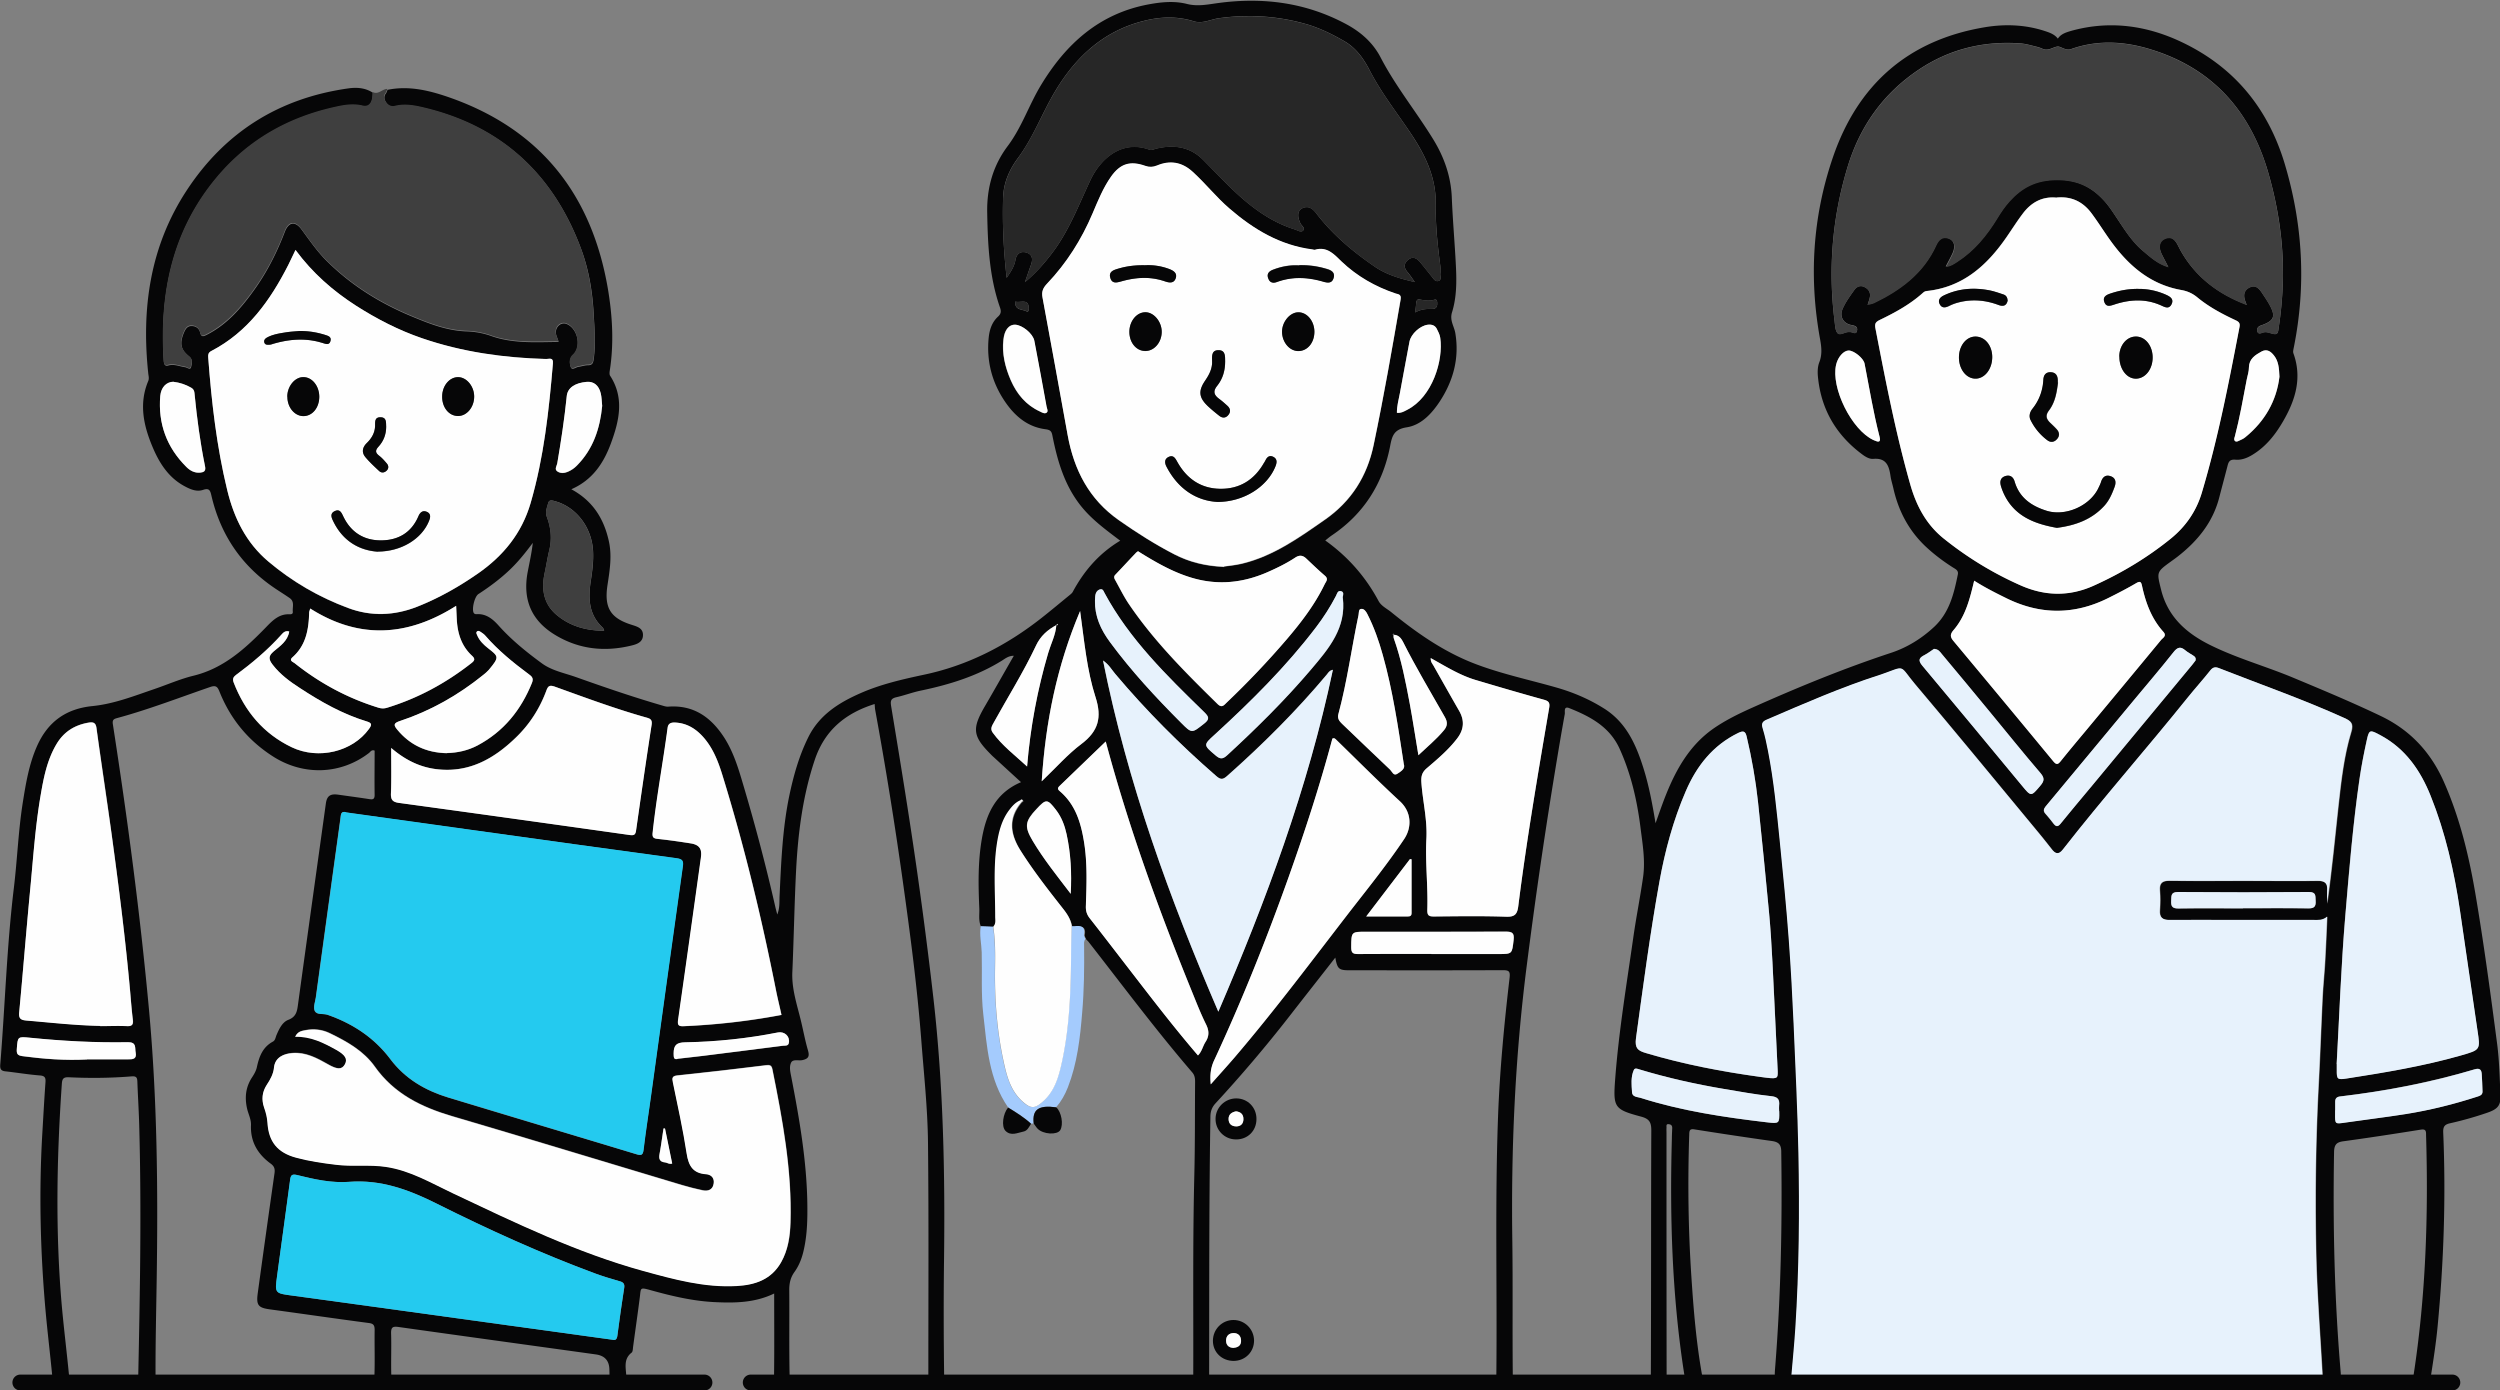 <svg xmlns="http://www.w3.org/2000/svg" width="218.75" height="121.66"><rect width="100%" height="100%" fill="#808080" stroke="none"/><path d="M85.82 81.04c-.21-.5-.11-1.03-.13-1.54-.09-2.05-.13-4.11.23-6.15.38-2.14 1.2-3.97 3.42-4.91-.79-.72-1.53-1.4-2.27-2.08-.12-.11-.25-.22-.36-.34-1.6-1.6-1.68-2.25-.54-4.21.84-1.44 1.66-2.9 2.54-4.43-.48 0-.77.26-1.05.43-2.19 1.36-4.61 2.1-7.1 2.62-.72.15-1.4.41-2.1.57-.5.11-.56.31-.49.76.56 3.4 1.12 6.79 1.64 10.2.79 5.13 1.48 10.28 2.07 15.44.87 7.67 1.02 15.36.92 23.06-.04 3.26-.03 6.52.01 9.78 0 .65-.28.62-.74.65-.56.05-.64-.17-.64-.67 0-6.73.04-13.47-.03-20.2-.03-3.06-.37-6.12-.6-9.17-.36-4.62-.97-9.2-1.61-13.78-.7-5-1.5-9.98-2.41-14.95-.03-.16-.03-.32-.05-.52-2.57.81-4.38 2.3-5.25 4.92-1.04 3.13-1.45 6.34-1.62 9.6-.15 2.97-.2 5.95-.33 8.92-.07 1.52.43 2.92.77 4.36.2.83.35 1.66.59 2.48.15.51.09.76-.49.88-.33.07-.82-.11-.98.22-.19.4-.05.88.03 1.32.7 3.62 1.33 7.25 1.39 10.95.02 1.35 0 2.69-.29 4.02-.15.73-.4 1.42-.83 2.02-.37.51-.47 1.04-.46 1.65.02 2.46-.02 4.91.03 7.37.01.65-.32.55-.73.58-.48.04-.64-.08-.63-.6.03-2.34.01-4.68.01-7.11-1.71.83-3.5.84-5.29.75-1.87-.1-3.68-.53-5.48-1.03-1.01-.28-.88-.23-.99.63-.18 1.43-.39 2.85-.58 4.28-.03.19-.02.45-.13.54-.74.57-.5 1.35-.47 2.07.02.45-.19.56-.53.46-.32-.09-.93.38-.94-.41 0-.21 0-.43-.01-.64q-.02-1.16-1.19-1.32c-5.75-.8-11.51-1.59-17.26-2.4-.5-.07-.66.02-.65.55.04 1.25-.02 2.5.02 3.76.02.67-.42.48-.74.48-.34 0-.76.18-.74-.49.05-1.34 0-2.69.02-4.04 0-.41-.1-.56-.53-.61-2.88-.38-5.75-.8-8.63-1.19-1.02-.14-1.21-.36-1.07-1.4.48-3.51.97-7.01 1.47-10.52.05-.38-.02-.6-.33-.83-1.14-.83-1.79-1.92-1.73-3.37.02-.51-.23-.96-.34-1.44-.22-.97-.13-1.87.42-2.72.18-.27.36-.58.43-.89.2-.93.5-1.77 1.41-2.26.22-.12.23-.4.33-.61.23-.53.5-1.1 1.03-1.3.7-.27.76-.78.84-1.38.8-5.85 1.62-11.69 2.43-17.53.09-.67.38-.88 1.06-.79.91.13 1.82.25 2.73.39.31.05.48.03.48-.36-.02-1.3 0-2.59 0-3.88-.27-.11-.37.11-.5.21-2.47 1.89-5.71 2-8.36.32-2.19-1.39-3.75-3.29-4.71-5.68-.18-.46-.33-.59-.84-.41-2.7.93-5.36 1.96-8.12 2.71-.31.08-.44.17-.37.57 1.28 8.26 2.38 16.54 3.15 24.87.73 7.89.8 15.8.68 23.72-.04 2.76-.11 5.53-.1 8.29 0 .88-.54.58-.97.64-.6.09-.55-.28-.54-.68.15-7.16.28-14.31.09-21.47-.03-1.37-.12-2.74-.17-4.11-.01-.33-.06-.51-.48-.48-1.84.15-3.68.17-5.52.08-.49-.02-.58.15-.61.59-.45 6.51-.57 13.03.01 19.54.18 1.95.42 3.9.61 5.85.02.22.37.7-.23.66-.44-.03-1.14.41-1.23-.53-.18-1.88-.41-3.76-.58-5.64-.46-5.16-.59-10.33-.29-15.5.09-1.51.17-3.02.28-4.53.03-.41-.06-.57-.51-.6-1.01-.08-2.01-.25-3.01-.36-.37-.04-.46-.21-.44-.56.42-5.15.57-10.33 1.19-15.46.3-2.48.39-4.99.78-7.47.27-1.7.55-3.4 1.26-4.99.94-2.1 2.52-3.25 4.85-3.48 1.88-.19 3.65-.89 5.44-1.5 1.14-.39 2.25-.88 3.41-1.16 2.63-.65 4.51-2.37 6.31-4.22.58-.6 1.16-1.2 2.09-1.15.16 0 .29-.03.27-.23-.04-.4.17-.87-.26-1.18-.43-.3-.87-.57-1.3-.86-2.94-1.98-4.78-4.71-5.57-8.15-.1-.43-.2-.64-.71-.47-.54.19-1.07-.02-1.56-.28-1.47-.76-2.29-2.07-2.9-3.54-.77-1.85-1.17-3.74-.35-5.7.1-.24.02-.46 0-.69-.6-5.68.16-11.08 3.34-15.95 3.36-5.14 8.11-8.12 14.2-8.97.74-.1 1.46-.04 2.11.38.02.88-.28 1.33-.88 1.18-.82-.2-1.62-.06-2.38.11-4.11.9-7.61 2.88-10.34 6.11-3.92 4.66-5.06 10.13-4.69 16.05.02.25.05.52.4.42.51-.14.97.08 1.46.15.18.02.46.28.53 0s.17-.65-.15-.91c-.74-.59-.87-1.14-.49-2.07.13-.31.29-.63.69-.62.36 0 .65.2.74.56.1.4.24.38.58.21 1.85-.94 3.13-2.47 4.29-4.12 1.06-1.51 1.88-3.16 2.54-4.88.34-.89.91-.97 1.47-.21.7.95 1.37 1.93 2.21 2.76 2.1 2.09 4.58 3.64 7.29 4.78 1.58.66 3.17 1.31 4.94 1.37.72.02 1.45.15 2.15.4 1.91.68 3.88.54 5.9.52-.09-.35-.26-.59-.24-.89.04-.53.53-.87.98-.66.96.43 1.27 2.01.51 2.72-.34.32-.29.74-.18 1.05.11.29.44-.01.67-.04.28-.04.56-.14.83-.14.38 0 .45-.19.5-.52.19-1.34.07-2.67 0-4.02-.11-1.94-.43-3.86-1.11-5.66C48.45 15.35 44 11.15 37.28 9.5c-.89-.22-1.79-.41-2.72-.18-.31.08-.56-.05-.74-.3-.19-.26-.27-.55-.05-.85.07-.09.1-.21.14-.31 1.96-.4 3.82.1 5.62.74 7.87 2.83 12.27 8.53 13.66 16.67.4 2.38.54 4.78.16 7.19-.02.13-.03.31.03.41 1.27 1.95.8 3.95.08 5.91-.63 1.71-1.59 3.21-3.47 4.03 1.87 1.01 2.83 2.55 3.27 4.48.31 1.33.09 2.63-.11 3.94-.29 1.96.27 2.87 2.15 3.45.47.15.96.29.96.88 0 .61-.49.8-.99.92-2.35.58-4.61.34-6.69-.92-2.09-1.26-2.86-3.1-2.41-5.5.16-.84.35-1.68.45-2.56-.63.84-1.27 1.65-2.02 2.36-.84.8-1.77 1.49-2.74 2.12-.34.22-.6 1.33-.41 1.65.06.09.14.11.24.11.85-.06 1.44.44 1.94 1 1.13 1.26 2.43 2.31 3.78 3.3.89.65 1.99.85 3 1.21 2.53.9 5.07 1.77 7.66 2.52.13.04.28.07.41.06 2.21-.16 3.72.92 4.87 2.68.86 1.33 1.29 2.83 1.73 4.32 1.04 3.51 1.97 7.04 2.78 10.61.04.16.08.31.15.58.23-.58.18-1.09.2-1.58.14-2.95.25-5.9.85-8.8.37-1.76.85-3.48 1.65-5.1.96-1.97 2.67-3.05 4.59-3.89 1.77-.78 3.66-1.21 5.53-1.61 3.85-.81 7.22-2.55 10.28-4.95.84-.66 1.65-1.34 2.47-2.01.11-.09.23-.18.29-.3.99-1.84 2.31-3.37 4.15-4.47-1.28-.97-2.54-1.88-3.51-3.13-1.39-1.79-1.99-3.88-2.42-6.04-.07-.38-.16-.52-.59-.58-1.62-.2-2.75-1.2-3.61-2.49-1.11-1.66-1.58-3.51-1.38-5.52.07-.71.29-1.36.81-1.84.3-.27.28-.51.18-.8-.94-2.69-1.07-5.49-1.12-8.31-.04-2.15.5-4.1 1.8-5.83 1.23-1.64 1.86-3.6 2.91-5.33 2.18-3.6 5.09-6.24 9.37-7.05 1.12-.21 2.27-.33 3.38-.05.97.25 1.87.04 2.79-.08 3.89-.52 7.62-.04 11.12 1.83 1.3.69 2.38 1.63 3.06 2.95 1.31 2.52 3.11 4.73 4.59 7.14.96 1.56 1.55 3.24 1.63 5.06.08 2.01.26 4.01.36 6.01.07 1.37.07 2.76-.34 4.08-.22.71.19 1.22.29 1.82.37 2.21-.19 4.22-1.41 6.05-.7 1.04-1.61 2-2.85 2.19-1.13.18-1.28.77-1.45 1.67-.64 3.27-2.3 5.9-5.09 7.78-.19.13-.37.28-.58.45 1.99 1.42 3.53 3.18 4.66 5.29.24.45.73.67 1.11.98 2.26 1.84 4.64 3.5 7.38 4.54 2.29.87 4.7 1.38 7.05 2.05 1.48.42 2.89 1.02 4.19 1.84 1.93 1.21 2.79 3.13 3.44 5.19.48 1.52.78 3.09 1.07 4.85.34-.95.61-1.74.92-2.51.9-2.24 2.07-4.3 4.1-5.74 1.07-.75 2.24-1.32 3.42-1.85 3.98-1.78 8.02-3.44 12.17-4.81 1.42-.47 2.69-1.26 3.79-2.29 1.32-1.25 1.71-2.89 2.05-4.57.07-.34-.19-.46-.4-.59-.9-.57-1.75-1.21-2.52-1.95-1.43-1.39-2.3-3.09-2.73-5.03-.08-.35-.19-.68-.24-1.03-.13-.89-.36-1.61-1.51-1.51-.36.03-.73-.21-1.03-.44-2.18-1.64-3.48-3.81-3.79-6.54-.06-.49-.08-1.02.1-1.48.26-.67.19-1.31.07-1.99-.99-5.41-.66-10.74 1.12-15.94 2.18-6.37 6.59-10.26 13.3-11.38 1.75-.29 3.53-.23 5.26.34.43.14.84.29 1.12.66.27-.41.7-.54 1.13-.67 3.45-.97 6.77-.47 9.91 1.07 4.48 2.19 7.37 5.76 8.81 10.55 1.59 5.31 1.89 10.67.79 16.1-.03.16-.08.34-.03.48.78 2.15.18 4.09-.9 5.95-.62 1.07-1.36 2.04-2.4 2.75-.54.37-1.12.67-1.78.61-.5-.04-.6.2-.69.57-.23.89-.47 1.78-.7 2.67-.55 2.21-1.9 3.87-3.66 5.24-.19.15-.38.28-.57.42-1.3.94-1.26.93-.87 2.5.6 2.39 2.24 3.81 4.33 4.84 2.31 1.14 4.8 1.83 7.18 2.82 2.59 1.08 5.18 2.16 7.71 3.37 2.61 1.25 4.4 3.21 5.54 5.81 1.36 3.09 2.15 6.33 2.72 9.65.75 4.4 1.34 8.82 1.92 13.24.19 1.47.22 2.97.29 4.45.04.91-.23 1.24-1.12 1.55-1.07.37-2.16.68-3.27.93-.46.1-.64.26-.62.79.24 5.67.05 11.34-.49 16.99-.14 1.48-.37 2.95-.6 4.42-.14.92-.87.37-1.31.42-.53.06-.22-.41-.19-.6 1.07-6.96 1.3-13.96 1.09-20.99 0-.31 0-.54-.45-.47-2.26.36-4.52.71-6.79 1.02-.61.08-.8.32-.81.95-.11 6.43.03 12.85.58 19.26.06.75-.12.97-.82.86-.21-.03-.42-.02-.64-.03-.03-.19-.09-.37-.1-.56-.19-3.48-.47-6.96-.55-10.45-.11-5.05-.05-10.1.22-15.15.13-2.45.21-4.9.33-7.35.05-1.11.17-2.21.23-3.31.07-1.24.12-2.49.18-3.86-.4.35-.78.29-1.16.29h-7.09c-1.84 0-3.69-.01-5.53 0-.64 0-.91-.22-.86-.87.04-.56.04-1.14 0-1.7-.05-.65.19-.87.85-.86 2.24.03 4.49.01 6.73.01 2.08 0 4.16.02 6.24 0 .62 0 .87.21.82.83-.03.39 0 .78 0 1.16.4-2.87.68-5.75.99-8.62.24-2.15.48-4.32 1.11-6.39.23-.76-.02-.97-.62-1.24-3.57-1.61-7.26-2.91-10.91-4.34-.33-.13-.55-.12-.79.18-.65.81-1.34 1.58-1.99 2.39-3.59 4.46-7.39 8.76-10.91 13.28-.38.48-.66.41-.99-.03a60.17 60.17 0 0 0-1.6-1.98c-3.43-4.14-6.84-8.3-10.31-12.4-1.51-1.78-.78-1.66-3.03-.89-.04.02-.09.03-.13.04-3.38 1.08-6.61 2.51-9.87 3.91-.38.16-.47.35-.34.76.21.65.34 1.32.47 1.99.51 2.62.77 5.26 1.03 7.91.29 2.88.58 5.76.79 8.65.18 2.44.31 4.89.42 7.34.17 3.75.35 7.49.42 11.24.1 5.12.06 10.24-.27 15.36-.1 1.55-.26 3.1-.39 4.64-1.51.07-1.52.07-1.4-1.4.49-6.22.61-12.45.52-18.69 0-.63-.21-.86-.81-.95-2.27-.32-4.53-.66-6.79-1.02-.37-.06-.44.07-.45.4-.14 4.18-.09 8.36.19 12.54.19 2.9.43 5.79.95 8.66.08.43-.05.5-.45.5-1.01 0-1.02.02-1.17-.95-1.03-6.75-1.23-13.54-1.04-20.35 0-.31.02-.61.03-.92 0-.2-.08-.3-.28-.33-.29-.05-.21.17-.22.32-.01.16 0 .33 0 .5 0 7.02 0 14.03.01 21.05 0 .52-.09.73-.67.71-.53-.02-.71-.12-.71-.69.03-7.11.01-14.22.04-21.33 0-.69-.14-1.02-.87-1.22-2.43-.65-2.48-.8-2.28-3.44.32-4.12 1-8.2 1.58-12.28.25-1.75.6-3.49.85-5.24.21-1.47-.05-2.92-.23-4.37-.3-2.37-.83-4.68-1.83-6.88-.88-1.92-2.57-2.81-4.4-3.54-.51-.2-.36.33-.39.51-.34 1.88-.65 3.76-.96 5.65-.89 5.47-1.68 10.96-2.38 16.46-1.02 8.01-1.37 16.04-1.25 24.11.05 3.9 0 7.8.04 11.69 0 .59-.27.57-.68.55-.38-.02-.76.13-.76-.56.08-7.56-.13-15.12.15-22.68.15-4.06.54-8.11 1.01-12.14.06-.55-.05-.66-.59-.66-4.47.02-8.93.01-13.4.01-.95 0-1.08-.11-1.26-1.11-1.36 1.74-2.7 3.44-4.03 5.15a120.14 120.14 0 0 1-6.46 7.61c-.33.36-.44.73-.44 1.2-.12 7.49-.1 14.98-.11 22.47 0 .23.17.59-.17.67-.36.08-.76.07-1.12 0-.19-.04-.1-.33-.1-.51.02-5.81-.05-11.62.09-17.43.07-2.76.05-5.53.07-8.29 0-.31-.03-.58-.26-.84-3.17-3.69-6.08-7.59-9.07-11.42-.06-.07-.13-.13-.19-.2-.05-.13-.15-.27-.13-.38.13-.71-.26-.81-.82-.74-.09.01-.18 0-.28 0-.1-.6-.41-1.07-.78-1.54-1.29-1.64-2.58-3.29-3.7-5.06-.92-1.46-1.12-2.86.08-4.26.06-.05.18-.07.1-.18-.07-.1-.14 0-.21.04-.43.18-.72.52-.99.88-.66.9-.91 1.95-1.07 3.02-.31 2.08-.13 4.18-.13 6.27 0 .3.07.62-.17.87-.36-.01-.71-.03-1.07-.04Zm36.11-25.5v-.09a.3.3 0 0 0-.08.04c.03.01.06.03.09.04 0 .11-.01.24.02.34.66 1.85 1.02 3.77 1.39 5.69.28 1.47.5 2.94.76 4.53.8-.76 1.58-1.4 2.23-2.18.32-.38.33-.71.09-1.15-1.24-2.19-2.54-4.35-3.67-6.6-.16-.32-.41-.61-.83-.61Zm-29.49-.85c-.78.42-1.4.97-1.79 1.8-1.1 2.33-2.47 4.51-3.71 6.76-.15.27-.31.53-.08.85.82 1.14 1.92 1.96 3.01 2.97.29-3.47.91-6.74 1.85-9.94.24-.82.66-1.58.71-2.46.05.05.1.04.12-.03 0-.01-.01-.04-.02-.06-.03.03-.06.07-.09.1ZM196.5 26.64s.07.03.1.04c-.02-.03-.03-.07-.05-.1l-.12-.33c-.16-.5-.03-.91.45-1.12.46-.21.76.08 1 .43.22.33.45.66.65 1.01.63 1.11.49 1.49-.71 1.91-.25.09-.35.24-.31.48.05.29.27.21.45.15.32-.13.61.02.9.09.35.09.45 0 .5-.35.24-1.54.38-3.09.4-4.64.04-3.07-.42-6.09-1.27-9.05-1.55-5.39-4.83-9.15-10.26-10.83-2.31-.72-4.67-.87-7.01-.04-.49.18-.91-.27-1.21-.22-.42.07-.8.42-1.3.19-.19-.09-.4-.15-.61-.2-.41-.1-.82-.22-1.24-.26-3.26-.25-6.28.48-9 2.31-3.09 2.08-5.12 4.93-6.2 8.5-1.34 4.41-1.71 8.9-1.14 13.46.05.37.05.82.26 1.07.2.24.6-.07.92-.09h.21c.21.01.5.27.58-.12.08-.38-.2-.44-.52-.5-.72-.15-1.03-.78-.73-1.44.26-.58.64-1.1 1.01-1.62.21-.3.52-.43.87-.27.34.16.56.44.5.85-.03.21-.11.41-.17.61-.02.03-.03.07-.05.1.03-.01.07-.03.1-.04.16-.05.33-.07.47-.14 2.32-1.12 4.32-2.59 5.43-5.03.21-.46.53-.82 1.1-.6.5.19.62.7.33 1.33-.16.35-.36.7-.58 1.13.43-.04.69-.24.96-.41 1.52-.98 2.63-2.34 3.56-3.86.31-.5.64-.99 1.03-1.43 1.11-1.24 2.35-1.89 4.17-1.89 1.82 0 3.07.64 4.18 1.88.37.42.69.9 1 1.37.71 1.06 1.37 2.15 2.36 2.98.64.53 1.25 1.11 2.21 1.4-.23-.46-.42-.8-.59-1.15-.29-.63-.18-1.13.31-1.34.57-.23.88.13 1.11.58.09.17.17.34.26.5 1.29 2.28 3.24 3.75 5.65 4.67Zm-89.39 22.95c.36-.06.98-.11 1.57-.25 2.75-.66 5-2.27 7.26-3.85 2.31-1.61 3.69-3.81 4.26-6.53.88-4.23 1.62-8.48 2.36-12.73.08-.48-.22-.45-.45-.53-1.77-.59-3.35-1.5-4.71-2.79-.65-.62-1.27-1.35-2.34-1.03-.06.02-.14-.02-.21-.03-2.83-.37-5.14-1.75-7.25-3.57-1.17-1.01-2.11-2.22-3.26-3.25-.92-.83-1.96-.99-3.08-.53-.36.15-.68.16-1.03.04-1.31-.47-2.19-.21-3 .93-.7.99-1.15 2.11-1.62 3.22-.97 2.28-2.27 4.35-3.98 6.15-.37.39-.5.7-.4 1.23.75 4.01 1.47 8.03 2.2 12.04.55 3.04 1.87 5.6 4.48 7.43 1.57 1.1 3.18 2.12 4.88 3 1.27.65 2.64 1.01 4.33 1.08ZM30.28 71.08c-.48-.14-.46.25-.5.53-.72 5.21-1.44 10.42-2.15 15.64-.05.4-.24.85-.11 1.18.17.41.74.23 1.13.37 2.2.76 4.08 2 5.48 3.86 1.32 1.75 3.07 2.76 5.09 3.38 5.48 1.67 10.98 3.3 16.46 4.96.42.13.57.08.62-.39.19-1.59.45-3.18.66-4.77.92-6.66 1.83-13.32 2.77-19.98.07-.52-.02-.69-.55-.76-6.01-.82-12.02-1.66-18.03-2.49-3.62-.5-7.25-1.01-10.89-1.52Zm149.67-53.79c-1.23-.13-2.22.4-2.96 1.39-.5.66-.94 1.36-1.41 2.04-1.72 2.5-3.84 4.41-7.02 4.74-.16.02-.26.11-.36.2-1.1.99-2.39 1.69-3.71 2.32-.35.17-.48.31-.4.73.89 4.58 1.78 9.17 3.05 13.67.54 1.91 1.42 3.54 2.97 4.77 2.06 1.64 4.29 3.01 6.7 4.07 2.12.93 4.24.98 6.38.02 2.42-1.09 4.69-2.45 6.75-4.12 1.31-1.06 2.23-2.39 2.72-4.04 1.41-4.76 2.35-9.62 3.29-14.48.06-.33-.06-.45-.33-.58-1.18-.55-2.33-1.16-3.34-1.99a3 3 0 0 0-1.42-.66c-2.65-.47-4.55-2.08-6.09-4.17-.61-.84-1.16-1.73-1.78-2.56-.74-.99-1.75-1.49-3.05-1.36ZM25.86 21.87c-.25.53-.44.93-.64 1.33-1.58 3.1-3.54 5.86-6.73 7.52-.27.14-.29.33-.27.58.3 3.91.74 7.8 1.67 11.62.59 2.42 1.64 4.57 3.58 6.21 2.09 1.77 4.43 3.13 7 4.08 2.01.75 4.03.67 6.02-.11 1.9-.75 3.66-1.75 5.33-2.91 2.23-1.55 3.84-3.53 4.61-6.17 1.16-3.99 1.6-8.09 1.95-12.21.05-.56-.32-.39-.59-.39-3.71-.1-7.34-.61-10.87-1.82-2.04-.7-3.95-1.68-5.76-2.84-2.03-1.3-3.81-2.86-5.3-4.88Zm62.22 2.44c.38-.55.67-1 .77-1.56.09-.54.45-.81.97-.65.55.17.56.62.38 1.1-.16.43-.3.87-.52 1.49 1.01-.85 1.72-1.68 2.39-2.56 1.47-1.94 2.32-4.2 3.34-6.37.89-1.9 2.76-3.54 5.15-2.67.23.08.41-.04.61-.09 1.54-.36 2.95-.18 4.12 1 1.01 1.02 2 2.08 3.06 3.05 1.46 1.32 3.06 2.44 4.97 3.03.23.07.53.3.72.07.17-.21-.15-.4-.25-.6-.33-.68-.25-1.2.28-1.38.52-.18.87.18 1.13.53 1.42 1.85 3.18 3.32 5.09 4.63 1.01.69 2.17 1.04 3.51 1.35-.28-.39-.44-.64-.64-.87-.32-.37-.35-.72.02-1.05.39-.35.74-.21 1.04.13.35.41.68.84 1.02 1.26.16.19.31.5.59.44.36-.08.16-.43.2-.67.03-.21.02-.43 0-.64-.23-1.77-.43-3.55-.4-5.34.05-2.3-.85-4.25-2.08-6.11-1.25-1.88-2.66-3.65-3.7-5.67-.53-1.03-1.19-1.97-2.24-2.57-1.11-.64-2.24-1.19-3.48-1.53-2.46-.68-4.94-.82-7.47-.47-.73.1-1.44.51-2.2.27-1.36-.43-2.75-.41-4.11-.1-3.66.83-6.19 3.13-8.06 6.28-1.13 1.9-1.89 4.01-3.23 5.8-.75 1.01-1.26 2.17-1.29 3.46-.07 2.31.04 4.61.31 7ZM25.84 90.69c1.39-.04 2.5.53 3.6 1.15.79.44 1.01.8.75 1.27s-.66.47-1.47 0c-.97-.55-1.96-1.08-3.12-.99-.73.06-1.52.36-1.61 1.27-.05.54-.32 1.04-.62 1.49-.42.64-.49 1.31-.24 2.02.15.42.26.86.29 1.31.1 1.66.87 2.62 2.5 3.06 1.14.31 2.31.48 3.48.62 1.46.18 2.93-.03 4.39.19 2.14.32 3.98 1.43 5.9 2.33 5.41 2.55 10.8 5.17 16.6 6.77 2.69.74 5.37 1.48 8.2 1.32 1.62-.09 3.02-.57 3.87-2.07.61-1.08.79-2.27.82-3.48.14-4.54-.69-8.97-1.58-13.4-.07-.37-.23-.4-.58-.36-2.58.32-5.16.62-7.74.89-.45.05-.47.22-.39.59.42 2.08.89 4.16 1.21 6.25.16 1.09.55 1.73 1.7 1.8.48.03.73.35.66.83-.09.53-.49.68-.96.58-.62-.13-1.24-.29-1.85-.47-6.69-2-13.36-4.04-20.06-6.01-2.69-.79-5.08-1.95-6.77-4.33-.98-1.37-2.44-2.2-3.94-2.93-.67-.33-1.41-.41-2.14-.27-.31.06-.65.1-.88.54Zm178.62 2.41v.5c0 .84.04.89.88.76 3.35-.52 6.7-1.08 9.97-2.01 1.73-.49 1.72-.48 1.46-2.21-.52-3.49-1.02-6.99-1.53-10.48-.51-3.44-1.27-6.81-2.57-10.04-.89-2.22-2.21-4.12-4.38-5.29-.95-.51-1-.51-1.22.5-.23 1.08-.45 2.17-.61 3.26-.58 3.99-.91 8-1.25 12.01-.36 4.32-.51 8.66-.76 12.99Zm-48.91.64c-.17-3.6-.3-6.57-.46-9.53-.08-1.46-.16-2.92-.3-4.37-.3-3.21-.62-6.42-.96-9.63-.21-1.94-.55-3.87-1-5.77-.11-.46-.29-.52-.73-.31-2.22 1.08-3.64 2.89-4.59 5.09-1.1 2.54-1.82 5.21-2.31 7.93-.82 4.54-1.42 9.12-2.05 13.69-.12.86.14 1.09.86 1.3 3.28.98 6.63 1.63 10.02 2.09 1.52.21 1.53.18 1.52-.49ZM53.61 117.23c.24.07.38-.04.42-.39.18-1.38.37-2.76.59-4.13.06-.36-.06-.51-.39-.6-.7-.2-1.41-.41-2.09-.66-4.77-1.76-9.38-3.86-13.92-6.13-2.42-1.21-4.86-2.12-7.65-1.91-1.53.12-3.06-.22-4.55-.59-.46-.11-.57 0-.63.42-.37 2.81-.77 5.61-1.14 8.42-.2 1.53-.19 1.5 1.37 1.71 6.31.86 12.63 1.74 18.94 2.61 2.99.41 5.99.83 9.06 1.25Zm52.99-28.72c4.16-9.69 7.83-19.52 10.02-29.91-.31.06-.39.25-.51.39-2.67 3.19-5.61 6.12-8.72 8.88-.37.33-.57.38-.97.03-3.18-2.76-6.14-5.72-8.85-8.95-.31-.36-.54-.8-1.06-1.16 2.14 10.71 5.81 20.79 10.08 30.71ZM8.78 89.77c.78 0 1.56-.03 2.34 0 .46.02.57-.14.51-.57-.1-.8-.16-1.6-.23-2.4-.42-4.63-1-9.24-1.63-13.85-.42-3.09-.89-6.16-1.32-9.25-.07-.49-.29-.55-.71-.48-1.2.21-2.14.79-2.78 1.86-.85 1.41-1.15 2.99-1.41 4.57-.47 2.77-.65 5.58-.92 8.37-.34 3.5-.62 7.01-.94 10.51-.05.5.05.7.6.75 2.16.19 4.32.43 6.5.47Zm116.41-32.19c-.02.34.14.5.24.67.74 1.31 1.48 2.63 2.23 3.93.49.85.45 1.65-.15 2.43-.76 1-1.73 1.81-2.67 2.62-.42.36-.5.7-.47 1.22.11 1.65.53 3.25.44 4.95-.11 2.06.15 4.15.08 6.23-.02.49.14.58.59.57 2.1-.02 4.2-.06 6.3.02.77.03.98-.23 1.07-.93.73-5.8 1.72-11.56 2.7-17.33.08-.47-.03-.61-.47-.73-1.99-.55-3.97-1.13-5.95-1.72-1.39-.42-2.61-1.18-3.94-1.92Zm-90.97 7.86c0 1.45.03 2.72-.02 3.99-.02.59.19.75.73.82 6.73.92 13.46 1.86 20.19 2.81.38.05.48-.06.53-.41.44-3.08.88-6.17 1.36-9.24.07-.48-.15-.55-.49-.64-2.7-.76-5.33-1.74-7.97-2.69-.45-.16-.59-.08-.75.34-.58 1.57-1.47 2.96-2.68 4.12-1.94 1.88-4.16 3.11-6.98 2.75-1.44-.18-2.69-.79-3.93-1.86Zm138.52-14.63c-.37 1.6-.75 3.12-1.81 4.33-.32.37-.3.6 0 .95 2.92 3.5 5.83 7.01 8.73 10.52.29.36.43.26.67-.03.69-.87 1.41-1.72 2.12-2.57 2.22-2.67 4.44-5.34 6.65-8.02.15-.19.51-.36.2-.7-1.05-1.16-1.56-2.57-1.88-4.06-.08-.35-.18-.39-.51-.2-.79.46-1.61.89-2.44 1.3-2.97 1.49-5.94 1.48-8.92.01-.93-.46-1.85-.93-2.81-1.53ZM68.39 88.8c-.16-.74-.34-1.44-.48-2.16-1.26-6.34-2.77-12.61-4.68-18.79-.36-1.15-.79-2.28-1.57-3.22-.67-.8-1.5-1.35-2.58-1.4-.35-.02-.6.06-.65.47-.41 3.06-.98 6.1-1.31 9.18-.04.37.07.49.43.53.96.1 1.92.24 2.88.39.77.12 1.02.47.92 1.21-.66 4.74-1.32 9.48-2 14.22-.06.45 0 .59.47.57 2.88-.12 5.73-.44 8.59-.99Zm37.55 6.09c.75-.84 1.42-1.59 2.08-2.35 3.59-4.2 6.89-8.63 10.27-13 1.56-2.01 3.16-4 4.58-6.12.69-1.04.64-2.37-.36-3.3-1.91-1.76-3.74-3.61-5.6-5.41-.09-.08-.17-.16-.32-.08-1.09 4.09-2.4 8.12-3.83 12.12-1.94 5.44-4.09 10.8-6.52 16.04-.3.65-.37 1.28-.29 2.1Zm-6.36-46.66c-.07.05-.15.1-.21.17-.6.63-1.19 1.28-1.79 1.9-.18.19-.07.35.02.51.39.7.74 1.42 1.19 2.08 2.2 3.24 4.95 5.99 7.74 8.72.38.37.56.11.79-.12 1.85-1.76 3.6-3.6 5.26-5.54 1.28-1.49 2.46-3.04 3.32-4.82.11-.23.36-.45.03-.74-.57-.49-1.11-1.02-1.66-1.53-.3-.29-.59-.3-.95-.06-.77.5-1.59.91-2.44 1.28-2.13.92-4.3 1.15-6.55.5-1.58-.46-2.99-1.25-4.38-2.1-.12-.07-.24-.15-.38-.24Zm-2.83 16.66c-1.41 1.35-2.72 2.62-4.04 3.89-.19.18-.16.29.03.45 1.4 1.2 1.87 2.84 2.14 4.57.28 1.83.2 3.67.14 5.51-.01.4.08.72.34 1.04 1.07 1.35 2.11 2.72 3.16 4.08 2.07 2.66 4.11 5.35 6.31 7.92.35-.35.42-.81.66-1.18.34-.53.32-1 .03-1.57-.48-.97-.87-1.98-1.28-2.99-2.87-7.05-5.47-14.2-7.48-21.72Zm-69.6-11.64c-.06.21-.09.28-.09.34-.04 1.47-.28 2.87-1.46 3.92-.33.29.04.4.19.52 2.2 1.75 4.63 3.06 7.32 3.89.25.08.49.09.76.01 2.72-.83 5.16-2.16 7.39-3.91.29-.22.33-.37.04-.65-.9-.83-1.25-1.91-1.32-3.11-.02-.36-.04-.72-.06-1.25-4.27 2.71-8.5 2.93-12.76.24ZM39.09 65.9c.93-.02 1.84-.22 2.7-.67 2.29-1.22 3.8-3.1 4.76-5.48.16-.4-.02-.56-.28-.75-1.37-1.01-2.68-2.09-3.8-3.37a2.24 2.24 0 0 0-.38-.31c-.11-.07-.25-.18-.37-.04-.09.1 0 .22.04.33.2.47.57.82.95 1.12.92.72 1.02.76.06 1.89-.14.16-.3.3-.47.43-2.2 1.78-4.63 3.16-7.32 4.05-.53.18-.56.34-.23.74 1.12 1.36 2.56 2.03 4.34 2.07ZM25.31 55.26c-.34-.12-.54.1-.7.28-1.19 1.32-2.54 2.46-3.97 3.52-.24.18-.31.36-.2.66.98 2.53 2.61 4.48 5.07 5.66 2.35 1.13 5.34.38 6.77-1.6.27-.37.26-.51-.21-.66-2.1-.64-3.99-1.71-5.81-2.9-.89-.58-1.74-1.2-2.41-2.06-.36-.47-.38-.77.1-1.17.56-.46 1.21-.9 1.35-1.73Zm97.52 11.59c-.5-3.28-.97-6.45-1.84-9.54-.34-1.22-.76-2.43-1.34-3.56-.11-.23-.29-.5-.57-.46-.22.04-.17.35-.21.54-.61 2.88-.99 5.8-1.76 8.65-.1.39.07.61.32.86 1.4 1.33 2.79 2.68 4.2 4.01.17.16.3.58.64.36.31-.21.73-.44.56-.85ZM52.87 55.19c-.05-.12-.07-.22-.13-.27-1.24-1.15-1.28-2.59-1.04-4.11.13-.84.24-1.67.2-2.53-.09-2.11-1.46-3.92-3.35-4.43-.25-.07-.5-.14-.58.17-.11.4-.28.78-.11 1.23.35.94.45 1.91.2 2.91-.16.64-.25 1.29-.39 1.93-.33 1.46-.11 2.79 1.1 3.77 1.17.95 2.55 1.33 4.11 1.33Zm139.24 2.6c.04-.23-.07-.32-.19-.4-.23-.16-.49-.29-.71-.47-.42-.36-.68-.29-1.03.15-1.17 1.48-2.4 2.91-3.6 4.36-2.53 3.05-5.05 6.09-7.59 9.14-.2.25-.23.43 0 .67.24.26.46.54.67.82.21.27.38.34.64.02.9-1.12 1.83-2.21 2.75-3.32 2.93-3.54 5.86-7.07 8.79-10.61l.26-.34Zm-97.6-4.32c-2.04 4.83-3.03 9.69-3.36 14.9 1.25-1.19 2.27-2.36 3.48-3.27 1.48-1.12 1.81-2.31 1.23-4.09-.76-2.36-.98-4.87-1.35-7.53Zm22.98-1.19c.03-.19.16-.5-.17-.56-.27-.05-.32.23-.41.41-.5.97-1.08 1.88-1.74 2.74-2.63 3.45-5.69 6.49-8.88 9.41-1 .92-.99.92.08 1.82.36.31.6.36 1 0 2.59-2.39 5.09-4.86 7.37-7.54 1.54-1.81 3.09-3.62 2.76-6.28Zm38.19 44.95c0-.17-.01-.33 0-.5.06-.55-.13-.76-.73-.82-1.38-.14-2.75-.4-4.11-.63-2.49-.42-4.94-.97-7.36-1.7-.18-.05-.42-.17-.51.04-.28.62-.2 1.3-.16 1.95.02.43.48.4.77.5 3.59 1.14 7.28 1.69 11.01 2.13 1.12.13 1.12.12 1.1-.97Zm48.65-.08h-.01v.28c0 .94-.01.92.89.79 1.77-.26 3.55-.46 5.31-.75 2.12-.34 4.2-.85 6.24-1.52.23-.08.47-.15.46-.45-.02-.52-.03-1.04-.07-1.55-.03-.39-.21-.51-.62-.39-3.85 1.14-7.77 1.9-11.75 2.37-.32.04-.46.19-.45.5v.71Zm-35.12-40.37c-.23.15-.51.37-.82.53-.48.25-.58.46-.18.94 2.92 3.48 5.81 7 8.72 10.5.8.97.79.95 1.61-.02.35-.41.36-.67-.01-1.11-1.5-1.75-2.95-3.56-4.42-5.34-1.4-1.69-2.8-3.38-4.2-5.06-.16-.19-.3-.43-.7-.45Zm-43.96 26.69h5.88c1.21 0 1.17 0 1.32-1.23.07-.63-.14-.73-.71-.73-4.06.02-8.12.01-12.18.01-1.33 0-1.31 0-1.32 1.36 0 .45.1.6.58.59 2.15-.03 4.29-.01 6.44-.01ZM95.81 52.53c-.03 1.39.5 2.55 1.31 3.65 1.87 2.53 4 4.83 6.21 7.05.97.97.95.93 2.03.09.53-.41.4-.63 0-1.02-3.26-3.18-6.53-6.35-8.72-10.43-.08-.14-.13-.34-.33-.31-.2.02-.35.18-.42.35-.07.19-.06.41-.08.62ZM52.69 35.51c-.04-.36-.04-.72-.12-1.06-.17-.73-.61-1.08-1.23-1.02-1.05.09-1.68.53-1.75 1.25-.2 1.97-.49 3.93-.83 5.88-.04.23-.28.51.02.71.27.17.58.15.89.03.31-.13.58-.32.81-.55 1.43-1.45 2.02-3.25 2.21-5.22Zm-37.5-2.1c-.62 0-1.09.48-1.16 1.25-.21 2.42.56 4.5 2.29 6.21.32.32.72.54 1.21.49.32-.04.5-.14.42-.54-.43-2.1-.71-4.23-.92-6.36-.02-.22-.06-.39-.28-.52a4.01 4.01 0 0 0-1.55-.52Zm73.63-5c-.54-.02-.94.45-1.03 1.29-.14 1.25.15 2.44.64 3.57.52 1.2 1.32 2.16 2.54 2.73.19.09.41.23.59.11.18-.12.04-.35 0-.53-.35-1.92-.7-3.84-1.07-5.76-.12-.63-1.05-1.39-1.69-1.41Zm33.41 7.72c.36.04.62-.12.89-.26 2.22-1.12 3.19-4.35 2.9-6.31-.04-.27-.18-.53-.3-.78-.16-.31-.45-.39-.78-.36-.68.08-1.48.81-1.61 1.48-.29 1.5-.57 3-.84 4.51-.1.57-.27 1.14-.26 1.73Zm74.03 43.35c1.91 0 3.82-.02 5.73.01.52 0 .66-.19.62-.66-.03-.4.08-.78-.58-.77-3.82.03-7.65.03-11.47 0-.65 0-.56.36-.59.77-.03.46.09.67.62.67 1.89-.03 3.78-.01 5.66-.01Zm-34.5-48.81c-.45 0-.94.56-1.1 1.24-.47 2.03 1.36 5.72 3.28 6.6.04.02.09.03.13.05.33.15.5.1.4-.31-.54-2.12-.9-4.28-1.32-6.43-.09-.48-.93-1.15-1.39-1.15Zm37.69 2.3c-.03-.77-.08-1.35-.47-1.84-.28-.36-.62-.62-1.09-.36-.56.31-1.1.64-1.11 1.41 0 .35-.13.69-.19 1.04-.32 1.66-.61 3.33-1.04 4.98-.03.13-.11.29.01.4.12.11.27.01.39-.04.17-.08.35-.16.49-.27 1.75-1.41 2.76-3.23 3.01-5.3ZM7.61 92.7h3.6c.41 0 .77-.01.66-.6-.08-.42.1-.92-.69-.9-2.85.05-5.7-.11-8.54-.39-1.1-.11-1.09-.1-1.17.99-.03.41.06.56.5.62 1.87.25 3.75.39 5.64.29Zm86.07-14.5c.1-1.87 0-3.55-.36-5.21-.16-.77-.43-1.49-.92-2.12-.76-.98-.87-.99-1.71-.09-1.02 1.09-1.08 1.54-.33 2.8.94 1.58 2.1 3.01 3.31 4.61ZM59.3 92.65c.8-.09 1.53-.17 2.26-.26 2.32-.29 4.63-.58 6.95-.88.18-.02.46.04.52-.24.12-.58-.37-1.04-.97-.92-2.67.52-5.37.81-8.08.86-.78.01-1.03.25-1.03.98 0 .36.02.56.36.47Zm60.24-12.46h3.63c.23 0 .35-.05.35-.31v-4.69c-.05 0-.1-.02-.14-.02-1.25 1.64-2.5 3.27-3.83 5.02ZM58.19 98.74h-.14c-.11.75-.21 1.51-.35 2.25-.08.42.03.68.48.72.2.02.37.19.63.1-.21-1.03-.42-2.05-.63-3.07Zm65.64-71.4c.52-.3 1.01-.32 1.51-.31.29 0 .42-.18.42-.46 0-.17-.02-.41-.23-.35-.45.14-.88.08-1.32-.02-.2-.04-.28.12-.29.31-.02.23-.05.46-.09.83Zm-35-.96c-.05.8.63.66 1 .87.16.09.19-.13.19-.27-.02-.9-.73-.45-1.19-.59Z" style="fill:#060607;stroke-width:0"/><path d="M156.7 120.86c.13-1.55.29-3.09.39-4.64.33-5.11.37-10.24.27-15.36-.08-3.75-.26-7.49-.42-11.24-.11-2.45-.24-4.9-.42-7.34-.21-2.89-.5-5.77-.79-8.65-.27-2.65-.52-5.3-1.03-7.91-.13-.67-.27-1.34-.47-1.99-.13-.41-.03-.6.34-.76 3.25-1.4 6.49-2.82 9.87-3.91.04-.01.09-.03.13-.04 2.25-.78 1.53-.9 3.03.89 3.47 4.11 6.88 8.26 10.31 12.4.54.65 1.08 1.31 1.6 1.98.34.43.62.51.99.03 3.53-4.52 7.32-8.81 10.91-13.28.65-.81 1.35-1.58 1.99-2.39.24-.3.46-.32.79-.18 3.64 1.43 7.34 2.72 10.91 4.34.6.27.85.48.62 1.24-.63 2.08-.87 4.24-1.11 6.39-.31 2.87-.59 5.75-.99 8.62 0-.39-.02-.78 0-1.16.05-.61-.2-.84-.82-.83-2.08.03-4.16 0-6.24 0-2.24 0-4.49.02-6.73-.01-.66 0-.9.21-.85.86.05.56.04 1.14 0 1.7-.05.65.23.88.86.87 1.84-.02 3.69 0 5.53 0h7.09c.37 0 .76.05 1.16-.29-.06 1.37-.11 2.62-.18 3.86-.06 1.1-.18 2.21-.23 3.31-.12 2.45-.2 4.9-.33 7.35-.27 5.05-.33 10.1-.22 15.15.08 3.49.36 6.97.55 10.45.01.19.07.37.1.56-.14 0-.28.02-.42.02h-45.76c-.14 0-.28-.01-.42-.02Z" style="fill:#e7f2fc;stroke-width:0"/><path d="M33.89 7.8c-.05.11-.08.22-.14.31-.23.3-.14.59.05.85.18.24.43.37.74.3.93-.23 1.83-.04 2.72.18 6.72 1.65 11.17 5.85 13.56 12.26.67 1.8.99 3.72 1.11 5.66.08 1.34.2 2.67 0 4.02-.05.33-.12.52-.5.52-.28 0-.55.1-.83.14-.23.03-.56.34-.67.04-.11-.31-.16-.73.18-1.05.76-.71.45-2.29-.51-2.72-.45-.21-.95.13-.98.66-.02.29.15.54.24.89-2.02.01-3.99.16-5.9-.52a7.23 7.23 0 0 0-2.15-.4c-1.77-.06-3.37-.71-4.94-1.37-2.71-1.14-5.19-2.7-7.29-4.78-.84-.83-1.51-1.81-2.21-2.76-.56-.76-1.13-.68-1.47.21-.66 1.73-1.48 3.37-2.54 4.88-1.16 1.64-2.44 3.17-4.29 4.12-.34.17-.48.2-.58-.21-.09-.36-.38-.55-.74-.56-.4 0-.56.3-.69.62-.38.93-.25 1.48.49 2.07.33.26.23.63.15.91-.07.29-.35.03-.53 0-.48-.06-.94-.29-1.46-.15-.35.1-.38-.17-.4-.42-.37-5.91.76-11.39 4.69-16.05 2.73-3.24 6.23-5.21 10.34-6.11.76-.17 1.56-.31 2.38-.11.6.15.89-.31.88-1.18.51.27.84-.27 1.29-.27Z" style="fill:#3f3f3f;stroke-width:0"/><path d="M85.82 81.04c.36.01.71.03 1.07.04.19 1.22.18 2.44.16 3.67-.04 2.69.16 5.37.72 8 .31 1.46.67 2.89 1.97 3.87.52.39.86.28 1.3-.06 1.1-.86 1.51-2.08 1.8-3.35.71-3.1.84-6.25.86-9.41 0-.92.04-1.84.05-2.76h.28c.56-.07.95.03.82.74-.02.12.08.25.13.38-.16.18-.12.4-.12.6.02 1.95 0 3.9-.17 5.85-.18 2.22-.43 4.43-1.25 6.53-.25.64-.58 1.23-1.03 1.75-1.55-.21-2.11.19-1.97 1.42-.07 0-.15 0-.22.01-.61-.56-1.31-.99-2.01-1.42-1.69-2.45-1.85-5.31-2.17-8.13-.21-1.81-.09-3.62-.14-5.43-.02-.77-.22-1.54-.08-2.32Z" style="fill:#a4cbfd;stroke-width:0"/><path d="M109.94 97.92c0 1.03-.77 1.79-1.79 1.78-1 0-1.8-.81-1.79-1.8 0-.98.82-1.79 1.81-1.79 1 0 1.78.79 1.77 1.81Zm-1.79-.68c-.37.08-.66.26-.65.69.01.42.28.64.69.63.39 0 .6-.25.61-.63 0-.42-.22-.64-.65-.69ZM107.95 119.08c-1.03 0-1.82-.75-1.82-1.76 0-1 .79-1.81 1.78-1.82.99-.01 1.8.78 1.82 1.78.01 1-.76 1.79-1.78 1.8Zm.02-1.14c.42-.05.65-.27.62-.69-.03-.38-.27-.61-.65-.6-.41 0-.66.26-.66.67 0 .42.27.62.69.63ZM90.45 98.31c-.14-1.23.42-1.63 1.97-1.42.46.41.65 1.5.35 2-.27.44-1.5.37-1.98-.13-.13-.13-.22-.3-.34-.45ZM88.21 96.91c.7.43 1.4.86 2.01 1.42-.18.26-.31.61-.66.68-.53.11-1.1.42-1.58-.06-.38-.39-.22-1.51.23-2.04Z" style="fill:#060607;stroke-width:0"/><path d="M107.11 49.59c-1.68-.07-3.05-.43-4.33-1.08-1.7-.87-3.31-1.9-4.88-3-2.61-1.83-3.92-4.39-4.48-7.43-.73-4.01-1.45-8.03-2.2-12.04-.1-.52.03-.84.4-1.23 1.71-1.8 3.01-3.86 3.98-6.15.47-1.1.92-2.23 1.62-3.22.81-1.14 1.68-1.4 3-.93.34.12.67.11 1.03-.04 1.12-.47 2.16-.3 3.08.53 1.14 1.03 2.09 2.25 3.26 3.25 2.11 1.82 4.43 3.21 7.25 3.57.07 0 .15.05.21.03 1.08-.32 1.7.41 2.34 1.03 1.36 1.29 2.94 2.19 4.71 2.79.23.08.54.05.45.53-.73 4.25-1.47 8.51-2.36 12.73-.57 2.73-1.95 4.92-4.26 6.53-2.27 1.58-4.52 3.19-7.26 3.85-.59.14-1.21.2-1.57.25Zm-.59-5.67c2.32 0 4.36-1.34 5.07-3.1.14-.35.18-.67-.19-.85-.36-.18-.57.06-.71.37-.03.06-.07.12-.11.18-.85 1.47-2.12 2.27-3.81 2.25-1.69-.02-2.94-.88-3.76-2.35-.17-.31-.34-.62-.74-.45-.42.19-.38.55-.19.9 1.01 1.9 2.58 2.94 4.43 3.05Zm.68-12.31c-.01-.39.05-.96-.57-.97-.63 0-.58.53-.57.99.02.64-.27 1.17-.62 1.69-.61.89-.54 1.49.26 2.23.31.29.64.56.97.82.28.22.58.23.81-.06.23-.28.18-.57-.09-.81-.23-.2-.46-.41-.7-.59-.45-.33-.59-.65-.19-1.15.49-.6.71-1.32.7-2.15Zm7.81-2.58c0-.94-.65-1.72-1.42-1.71-.74.02-1.43.86-1.41 1.74.02.89.66 1.64 1.41 1.65.8.01 1.42-.72 1.42-1.69Zm-16.19.01c0 .97.63 1.7 1.43 1.68.76-.02 1.39-.76 1.4-1.66.01-.89-.67-1.72-1.42-1.73-.77 0-1.42.78-1.41 1.72Zm1.36-5.83c-.86-.02-1.65.08-2.42.32-.38.12-.76.28-.62.77.15.54.55.44.97.32 1.27-.37 2.55-.45 3.82 0 .4.14.79.18.94-.28.15-.46-.22-.68-.59-.81-.69-.26-1.42-.36-2.11-.32Zm13.5 0c-.74-.05-1.54.08-2.32.39-.37.15-.53.4-.37.77.14.34.41.42.75.29 1.36-.5 2.72-.42 4.08-.02.39.12.72.13.87-.3.16-.47-.14-.68-.55-.81-.77-.23-1.56-.36-2.45-.34Z" style="fill:#fefefe;stroke-width:0"/><path d="M30.28 71.08c3.64.51 7.26 1.01 10.89 1.52 6.01.84 12.01 1.68 18.03 2.49.54.07.63.24.55.76-.94 6.66-1.85 13.32-2.77 19.98-.22 1.59-.47 3.17-.66 4.77-.06.47-.21.52-.62.39-5.49-1.66-10.98-3.3-16.46-4.96-2.03-.62-3.78-1.63-5.09-3.38-1.4-1.85-3.28-3.09-5.48-3.86-.39-.13-.96.05-1.13-.37-.13-.33.05-.78.11-1.18.72-5.21 1.43-10.42 2.15-15.64.04-.29.01-.67.5-.53Z" style="fill:#24caef;stroke-width:0"/><path d="M179.95 17.29c1.3-.13 2.3.36 3.05 1.36.62.83 1.16 1.72 1.78 2.56 1.54 2.1 3.43 3.7 6.09 4.17.55.1.99.3 1.42.66 1.01.83 2.16 1.44 3.34 1.99.27.13.39.24.33.58-.93 4.86-1.87 9.72-3.29 14.48-.49 1.65-1.42 2.98-2.72 4.04-2.06 1.67-4.33 3.03-6.75 4.12-2.13.96-4.25.92-6.38-.02a30.367 30.367 0 0 1-6.7-4.07c-1.55-1.23-2.43-2.87-2.97-4.77-1.28-4.5-2.16-9.08-3.05-13.67-.08-.43.05-.56.4-.73 1.32-.64 2.6-1.34 3.71-2.32.1-.09.2-.18.36-.2 3.18-.33 5.3-2.24 7.02-4.74.47-.68.91-1.38 1.41-2.04.74-.99 1.73-1.52 2.96-1.39Zm.06 28.9c1.6-.21 3.01-.72 4.11-1.91.44-.48.69-1.06.91-1.66.14-.39.12-.78-.33-.94-.44-.16-.72.06-.85.49-.06.2-.16.39-.25.58-.76 1.54-2.87 2.46-4.51 1.95-1.32-.42-2.39-1.13-2.8-2.55-.12-.41-.39-.61-.8-.49-.46.13-.52.49-.39.91.04.13.09.27.14.4.88 2.15 2.72 2.87 4.78 3.23Zm.06-12.72c.03-.53-.12-.86-.59-.9-.43-.03-.65.23-.67.65-.06.95-.36 1.8-.95 2.54-.24.3-.34.66-.17.99.35.7.84 1.31 1.48 1.78.29.21.59.16.83-.11.23-.27.22-.57 0-.83-.18-.21-.39-.41-.6-.6-.34-.33-.43-.64-.1-1.08.56-.74.68-1.64.79-2.44Zm-5.75-2.23c0-.99-.62-1.76-1.42-1.79-.8-.03-1.45.73-1.49 1.73-.04 1.06.6 1.93 1.42 1.95.82.02 1.49-.83 1.49-1.89Zm11.12-.04c0 1.11.67 1.98 1.51 1.93.85-.05 1.48-.97 1.39-2.05-.08-.97-.73-1.68-1.52-1.63-.78.04-1.38.8-1.39 1.75Zm-9.77-4.92c-.02-.28-.16-.44-.37-.51-.42-.14-.85-.29-1.28-.37-1.35-.25-2.67-.15-3.93.46-.33.16-.55.41-.34.79.19.34.49.28.8.13.25-.12.52-.23.79-.3 1.2-.32 2.38-.22 3.53.21.47.17.72.03.81-.4Zm11.51-1c-.95-.02-1.76.15-2.54.41-.36.12-.69.3-.5.76.16.41.47.32.82.21 1.4-.47 2.81-.55 4.19.09.32.15.64.29.85-.11.23-.43-.07-.66-.41-.82-.8-.37-1.65-.55-2.41-.54Z" style="fill:#fefefe;stroke-width:0"/><path d="M163.45 26.58c.06-.2.14-.4.17-.61.06-.41-.16-.69-.5-.85-.35-.16-.66-.03-.87.27-.37.52-.75 1.03-1.01 1.62-.3.66 0 1.29.73 1.44.31.06.6.13.52.5-.08.38-.37.13-.58.12-.07 0-.14-.01-.21 0-.32.03-.72.33-.92.09-.21-.26-.21-.7-.26-1.07-.56-4.57-.2-9.05 1.14-13.46 1.09-3.57 3.12-6.42 6.2-8.5 2.72-1.83 5.74-2.56 9-2.31.42.03.83.16 1.24.26.21.05.41.11.61.2.5.24.88-.12 1.3-.19.3-.05.72.39 1.21.22 2.34-.83 4.7-.68 7.01.04 5.43 1.69 8.72 5.44 10.26 10.83.85 2.96 1.3 5.98 1.27 9.05-.02 1.55-.16 3.1-.4 4.64-.05.34-.16.43-.5.35-.29-.07-.58-.22-.9-.09-.17.07-.39.14-.45-.15-.04-.24.06-.39.31-.48 1.2-.42 1.35-.8.71-1.91-.2-.35-.43-.68-.65-1.01-.24-.36-.54-.64-1-.43-.48.22-.61.63-.45 1.12l.12.33-.06.06c-2.41-.92-4.36-2.4-5.65-4.67-.09-.16-.17-.34-.26-.5-.24-.45-.54-.81-1.11-.58-.5.2-.61.71-.31 1.34.16.35.35.69.59 1.15-.96-.28-1.57-.87-2.21-1.4-1-.83-1.65-1.92-2.36-2.98-.31-.47-.63-.95-1-1.37-1.11-1.24-2.36-1.88-4.18-1.88-1.82 0-3.07.66-4.17 1.89-.39.44-.73.93-1.03 1.43-.93 1.53-2.04 2.89-3.56 3.86-.27.17-.53.37-.96.41.22-.43.42-.77.58-1.13.29-.63.17-1.14-.33-1.33-.58-.22-.89.14-1.1.6-1.11 2.43-3.11 3.91-5.43 5.03-.15.07-.31.09-.47.14l-.06-.06Z" style="fill:#3f3f3f;stroke-width:0"/><path d="M25.86 21.87c1.49 2.02 3.28 3.58 5.3 4.88 1.82 1.16 3.72 2.14 5.76 2.84 3.52 1.21 7.16 1.72 10.87 1.82.27 0 .64-.17.59.39-.35 4.12-.79 8.22-1.95 12.21-.77 2.64-2.38 4.62-4.61 6.17-1.67 1.16-3.43 2.16-5.33 2.91-1.99.78-4.02.86-6.02.11-2.56-.95-4.9-2.31-7-4.08-1.94-1.64-2.99-3.79-3.58-6.21-.93-3.82-1.38-7.71-1.67-11.62-.02-.25 0-.44.27-.58 3.19-1.66 5.15-4.42 6.73-7.52.2-.4.39-.8.64-1.33Zm7.2 26.4c2.08 0 3.84-1.12 4.47-2.66.14-.33.2-.67-.21-.83-.36-.14-.58.08-.71.4-.62 1.45-1.79 2.11-3.29 2.11-1.48 0-2.61-.71-3.27-2.07-.16-.33-.3-.71-.76-.49-.45.21-.28.59-.12.91.85 1.74 2.3 2.54 3.89 2.64Zm-7.92-13.56c0 .91.62 1.67 1.37 1.69.8.02 1.42-.72 1.42-1.7 0-.92-.61-1.68-1.36-1.71-.75-.02-1.44.79-1.44 1.71Zm16.35.03c.02-.91-.65-1.74-1.41-1.74-.75 0-1.37.75-1.39 1.67-.02.97.59 1.73 1.39 1.73.76 0 1.39-.75 1.41-1.66Zm-7.7 2.6c-.02-.37.06-.82-.5-.83-.52 0-.46.42-.47.77-.02.6-.3 1.08-.72 1.48-.39.38-.49.83-.12 1.25.36.43.78.81 1.19 1.2.2.18.44.16.64-.01.21-.19.21-.43.05-.63-.21-.25-.43-.5-.69-.7-.34-.27-.34-.47-.05-.79.44-.48.67-1.07.67-1.74Zm-7.58-8.38c-.4.04-.8.05-1.19.12-.56.09-1.12.17-1.63.44-.16.09-.33.23-.26.45.07.23.3.2.48.19.11 0 .23-.05.34-.09 1.43-.42 2.86-.52 4.31-.05.24.08.54.2.65-.16.12-.38-.19-.47-.47-.56-.72-.23-1.46-.35-2.23-.34Z" style="fill:#fefefe;stroke-width:0"/><path d="M88.08 24.31c-.27-2.4-.38-4.7-.31-7 .04-1.29.54-2.45 1.29-3.46 1.34-1.8 2.1-3.9 3.23-5.8 1.87-3.15 4.4-5.45 8.06-6.28 1.36-.31 2.75-.33 4.11.1.77.24 1.48-.17 2.2-.27 2.53-.35 5.01-.21 7.47.47 1.24.34 2.37.89 3.48 1.53 1.06.61 1.71 1.55 2.24 2.57 1.04 2.02 2.46 3.79 3.7 5.67 1.23 1.86 2.13 3.81 2.08 6.11-.04 1.79.17 3.57.4 5.34.03.21.04.43 0 .64-.03.23.16.59-.2.67-.28.06-.43-.25-.59-.44-.35-.41-.67-.85-1.02-1.26-.3-.34-.65-.49-1.04-.13-.37.33-.34.68-.02 1.05.2.23.36.49.64.87-1.34-.31-2.49-.66-3.51-1.35-1.91-1.31-3.67-2.78-5.09-4.63-.27-.35-.61-.71-1.13-.53-.54.18-.61.7-.28 1.38.1.2.42.39.25.6-.19.24-.49 0-.72-.07-1.91-.59-3.51-1.7-4.97-3.03-1.07-.97-2.05-2.02-3.06-3.05-1.17-1.18-2.57-1.36-4.12-1-.2.05-.38.17-.61.09-2.38-.86-4.25.77-5.15 2.67-1.02 2.17-1.87 4.43-3.34 6.37-.67.88-1.38 1.71-2.39 2.56.21-.62.36-1.06.52-1.49.18-.48.17-.93-.38-1.1-.52-.16-.88.1-.97.65-.09.55-.38 1-.77 1.56Z" style="fill:#272727;stroke-width:0"/><path d="M25.84 90.69c.22-.44.57-.48.88-.54.74-.14 1.47-.06 2.14.27 1.5.72 2.97 1.55 3.94 2.93 1.69 2.38 4.07 3.53 6.77 4.33 6.7 1.97 13.37 4.01 20.06 6.01.61.18 1.23.34 1.85.47.47.1.88-.05.96-.58.08-.47-.18-.79-.66-.83-1.14-.08-1.53-.72-1.7-1.8-.32-2.1-.78-4.17-1.21-6.25-.08-.37-.06-.54.39-.59 2.58-.27 5.16-.57 7.74-.89.35-.04.51 0 .58.36.89 4.42 1.72 8.86 1.58 13.4-.04 1.21-.21 2.4-.82 3.48-.85 1.5-2.25 1.98-3.87 2.07-2.83.16-5.51-.58-8.2-1.32-5.8-1.6-11.19-4.21-16.6-6.77-1.91-.9-3.75-2.01-5.9-2.33-1.45-.22-2.93 0-4.39-.19-1.17-.14-2.34-.31-3.48-.62-1.63-.44-2.4-1.4-2.5-3.06-.03-.45-.14-.89-.29-1.31-.25-.72-.18-1.38.24-2.02.3-.45.57-.95.62-1.49.09-.92.89-1.22 1.61-1.27 1.17-.09 2.15.44 3.12.99.82.46 1.21.46 1.47 0 .26-.47.03-.83-.75-1.27-1.1-.61-2.21-1.18-3.6-1.15Z" style="fill:#fefefe;stroke-width:0"/><path d="M204.46 93.1c.24-4.33.39-8.67.76-12.99.34-4.01.67-8.03 1.25-12.01.16-1.09.37-2.18.61-3.26.22-1.02.27-1.01 1.22-.5 2.18 1.17 3.49 3.07 4.38 5.29 1.3 3.23 2.06 6.61 2.57 10.04.52 3.49 1.01 6.99 1.53 10.48.26 1.72.27 1.71-1.46 2.21-3.27.93-6.62 1.49-9.97 2.01-.84.13-.89.07-.88-.76v-.5ZM155.55 93.74c.01.67 0 .7-1.52.49-3.39-.47-6.74-1.11-10.02-2.09-.72-.21-.97-.44-.86-1.3.63-4.57 1.23-9.15 2.05-13.69.49-2.72 1.21-5.38 2.31-7.93.95-2.21 2.37-4.01 4.59-5.09.44-.21.62-.16.73.31.45 1.9.79 3.83 1 5.77.34 3.21.66 6.42.96 9.63.14 1.45.22 2.91.3 4.37.15 2.97.29 5.93.46 9.53Z" style="fill:#e7f2fc;stroke-width:0"/><path d="M53.61 117.23c-3.08-.43-6.07-.84-9.06-1.25-6.31-.87-12.62-1.75-18.94-2.61-1.56-.21-1.58-.19-1.37-1.71.38-2.81.77-5.61 1.14-8.42.06-.43.17-.53.63-.42 1.49.37 3.02.71 4.55.59 2.79-.21 5.23.7 7.65 1.91 4.54 2.27 9.16 4.37 13.92 6.13.69.25 1.39.46 2.09.66.33.09.45.25.39.6-.21 1.38-.41 2.75-.59 4.13-.04.35-.18.46-.42.39Z" style="fill:#24caef;stroke-width:0"/><path d="M106.6 88.51c-4.27-9.93-7.94-20-10.08-30.71.52.36.75.79 1.06 1.16 2.71 3.22 5.67 6.19 8.85 8.95.4.35.6.3.97-.03 3.11-2.76 6.05-5.69 8.72-8.88.11-.14.2-.32.51-.39-2.19 10.39-5.86 20.22-10.02 29.91Z" style="fill:#e7f2fc;stroke-width:0"/><path d="M8.78 89.77c-2.18-.04-4.34-.29-6.5-.47-.55-.05-.65-.25-.6-.75.33-3.5.61-7.01.94-10.51.27-2.79.45-5.6.92-8.37.27-1.58.57-3.16 1.41-4.57.64-1.07 1.58-1.65 2.78-1.86.42-.07.65-.01.71.48.42 3.09.89 6.16 1.32 9.25.63 4.61 1.22 9.22 1.63 13.85.07.8.13 1.6.23 2.4.05.43-.06.59-.51.57-.78-.04-1.56 0-2.34 0ZM125.19 57.58c1.33.74 2.55 1.51 3.94 1.92 1.98.59 3.96 1.17 5.95 1.72.44.12.55.27.47.73-.98 5.76-1.97 11.53-2.7 17.33-.09.7-.29.96-1.07.93-2.1-.07-4.2-.04-6.3-.02-.44 0-.6-.08-.59-.57.07-2.08-.19-4.16-.08-6.23.09-1.7-.33-3.3-.44-4.95-.03-.51.05-.86.47-1.22.95-.81 1.91-1.62 2.67-2.62.6-.79.65-1.58.15-2.43-.75-1.31-1.49-2.62-2.23-3.93-.1-.18-.26-.33-.24-.67ZM34.22 65.44c1.24 1.06 2.49 1.67 3.93 1.86 2.83.36 5.04-.87 6.98-2.75 1.21-1.16 2.1-2.55 2.68-4.12.15-.42.3-.5.75-.34 2.64.95 5.27 1.93 7.97 2.69.34.1.56.16.49.64-.48 3.08-.92 6.16-1.36 9.24-.05.35-.15.46-.53.41-6.73-.95-13.46-1.89-20.19-2.81-.54-.07-.75-.24-.73-.82.05-1.27.02-2.54.02-3.99ZM172.74 50.81c.95.61 1.88 1.07 2.81 1.53 2.98 1.47 5.95 1.47 8.92-.01.82-.41 1.64-.83 2.44-1.3.33-.19.43-.15.51.2.32 1.49.83 2.9 1.88 4.06.31.35-.04.52-.2.7-2.21 2.68-4.43 5.35-6.65 8.02-.71.85-1.42 1.7-2.12 2.57-.24.3-.37.39-.67.03-2.9-3.52-5.81-7.02-8.73-10.52-.29-.35-.31-.58 0-.95 1.05-1.22 1.43-2.74 1.81-4.33ZM68.39 88.8c-2.86.54-5.71.86-8.59.99-.46.02-.53-.12-.47-.57.68-4.74 1.34-9.48 2-14.22.1-.73-.15-1.09-.92-1.21-.96-.15-1.91-.29-2.88-.39-.37-.04-.47-.15-.43-.53.33-3.07.9-6.11 1.31-9.18.05-.4.31-.48.65-.47 1.09.05 1.91.6 2.58 1.4.79.94 1.22 2.07 1.57 3.22 1.91 6.18 3.42 12.45 4.68 18.79.14.71.32 1.42.48 2.16ZM105.94 94.89c-.08-.83-.01-1.45.29-2.1 2.44-5.24 4.58-10.6 6.52-16.04 1.42-4 2.74-8.03 3.83-12.12.15-.08.24 0 .32.08 1.86 1.81 3.69 3.65 5.6 5.41 1 .93 1.06 2.26.36 3.3-1.42 2.12-3.01 4.11-4.58 6.12-3.38 4.37-6.68 8.8-10.27 13-.65.76-1.33 1.5-2.08 2.35ZM99.58 48.23c.14.09.26.16.38.24 1.39.85 2.8 1.64 4.38 2.1 2.25.66 4.42.43 6.55-.5.84-.37 1.67-.77 2.44-1.28.35-.23.64-.22.95.06.55.52 1.09 1.04 1.66 1.53.33.29.08.51-.03.74-.86 1.78-2.05 3.33-3.32 4.82a76.382 76.382 0 0 1-5.26 5.54c-.23.22-.42.49-.79.12-2.78-2.73-5.54-5.48-7.74-8.72-.45-.66-.8-1.38-1.19-2.08-.08-.15-.2-.32-.02-.51.6-.63 1.19-1.27 1.79-1.9.06-.07.14-.11.21-.17ZM93.77 81.03c-.02.92-.05 1.84-.05 2.76-.03 3.16-.15 6.31-.86 9.41-.29 1.28-.7 2.5-1.8 3.35-.44.35-.78.46-1.3.06-1.31-.98-1.66-2.41-1.97-3.87-.56-2.64-.76-5.31-.72-8 .02-1.22.03-2.45-.16-3.67.25-.25.17-.57.17-.87 0-2.09-.17-4.19.13-6.27.16-1.07.41-2.13 1.07-3.02.27-.36.56-.7.99-.88.04.05.07.1.11.14-1.2 1.4-1.01 2.8-.08 4.26 1.12 1.77 2.41 3.42 3.7 5.06.37.47.68.94.78 1.54ZM96.75 64.89c2.02 7.53 4.62 14.67 7.48 21.72.41 1 .8 2.02 1.28 2.99.29.57.31 1.04-.03 1.57-.24.37-.31.83-.66 1.18-2.21-2.57-4.25-5.25-6.31-7.92-1.05-1.36-2.1-2.73-3.16-4.08-.25-.32-.35-.64-.34-1.04.06-1.84.14-3.68-.14-5.51-.27-1.73-.73-3.37-2.14-4.57-.19-.16-.21-.27-.03-.45 1.32-1.27 2.64-2.54 4.04-3.89ZM27.15 53.25c4.25 2.7 8.49 2.47 12.76-.24.03.53.04.89.06 1.25.07 1.19.42 2.27 1.32 3.11.3.27.25.42-.04.65-2.23 1.75-4.68 3.08-7.39 3.91-.26.08-.5.07-.76-.01-2.69-.83-5.12-2.14-7.32-3.89-.14-.11-.52-.22-.19-.52 1.19-1.05 1.42-2.44 1.46-3.92 0-.06.03-.13.09-.34Z" style="fill:#fefefe;stroke-width:0"/><path d="M39.09 65.9c-1.78-.04-3.22-.71-4.34-2.07-.33-.4-.3-.56.23-.74 2.69-.89 5.12-2.27 7.32-4.05.16-.13.33-.27.47-.43.95-1.14.85-1.17-.06-1.89-.38-.3-.75-.65-.95-1.12-.04-.11-.13-.23-.04-.33.12-.14.26-.03.37.04.14.09.28.19.38.31 1.12 1.29 2.44 2.36 3.8 3.37.26.19.44.35.28.75-.96 2.38-2.47 4.26-4.76 5.48-.85.45-1.76.65-2.7.67ZM25.31 55.26c-.14.83-.79 1.26-1.35 1.73-.48.4-.47.69-.1 1.17.66.86 1.52 1.49 2.41 2.06 1.82 1.19 3.71 2.26 5.81 2.9.47.14.48.29.21.66-1.43 1.99-4.41 2.73-6.77 1.6-2.46-1.18-4.09-3.13-5.07-5.66-.12-.3-.04-.48.2-.66 1.43-1.06 2.78-2.19 3.97-3.52.16-.18.35-.39.7-.28ZM122.83 66.85c.16.42-.25.64-.56.85-.34.23-.46-.19-.64-.36-1.41-1.33-2.8-2.67-4.2-4.01-.25-.24-.43-.47-.32-.86.77-2.85 1.15-5.77 1.76-8.65.04-.19 0-.51.21-.54.28-.05.45.23.57.46.58 1.14 1 2.34 1.34 3.56.87 3.09 1.34 6.26 1.84 9.54Z" style="fill:#fefefe;stroke-width:0"/><path d="M52.87 55.19c-1.56 0-2.94-.38-4.11-1.33-1.21-.98-1.43-2.31-1.1-3.77.14-.64.24-1.29.39-1.93.25-1 .15-1.97-.2-2.91-.17-.45 0-.84.11-1.23.08-.31.33-.23.58-.17 1.89.51 3.26 2.32 3.35 4.43.04.85-.07 1.69-.2 2.53-.23 1.52-.2 2.97 1.04 4.11.06.05.07.15.13.27Z" style="fill:#3f3f3f;stroke-width:0"/><path d="M192.11 57.79c-.06.09-.16.22-.26.34-2.93 3.54-5.86 7.08-8.79 10.61-.92 1.11-1.85 2.2-2.75 3.32-.26.33-.43.26-.64-.02-.22-.28-.43-.56-.67-.82-.22-.24-.2-.42 0-.67 2.53-3.04 5.06-6.09 7.59-9.14 1.2-1.45 2.43-2.88 3.6-4.36.35-.44.62-.5 1.03-.15.21.18.47.31.71.47.12.08.23.17.19.4Z" style="fill:#e7f2fc;stroke-width:0"/><path d="M94.51 53.47c.37 2.66.59 5.17 1.35 7.53.57 1.78.25 2.97-1.23 4.09-1.21.91-2.23 2.08-3.48 3.27.34-5.21 1.32-10.07 3.36-14.9Z" style="fill:#fefefe;stroke-width:0"/><path d="M117.49 52.28c.33 2.65-1.22 4.46-2.76 6.28-2.28 2.69-4.78 5.16-7.37 7.54-.4.37-.63.31-1 0-1.07-.91-1.09-.91-.08-1.82 3.19-2.92 6.26-5.96 8.88-9.41.66-.87 1.24-1.78 1.74-2.74.09-.18.14-.46.41-.41.33.07.2.37.17.56ZM155.68 97.23c.02 1.09.01 1.1-1.1.97-3.72-.44-7.42-.99-11.01-2.13-.29-.09-.75-.07-.77-.5-.04-.65-.12-1.33.16-1.95.1-.21.33-.09.51-.04 2.42.73 4.87 1.28 7.36 1.7 1.37.23 2.74.48 4.11.63.6.06.79.27.73.82-.02.16 0 .33 0 .5ZM204.33 97.15v-.71c-.01-.32.12-.47.45-.5 3.98-.47 7.91-1.22 11.75-2.37.41-.12.59 0 .62.39.04.52.05 1.03.07 1.55 0 .31-.23.38-.46.45-2.04.66-4.12 1.18-6.24 1.52-1.77.28-3.54.49-5.31.75-.9.13-.9.15-.89-.79v-.28h.01ZM169.21 56.78c.39.01.54.25.7.45 1.41 1.68 2.81 3.37 4.2 5.06 1.47 1.78 2.91 3.58 4.42 5.34.38.44.36.7.01 1.11-.82.97-.81.99-1.61.02-2.9-3.5-5.79-7.01-8.72-10.5-.4-.48-.3-.69.18-.94.31-.16.59-.38.82-.53Z" style="fill:#e7f2fc;stroke-width:0"/><path d="M125.25 83.47c-2.15 0-4.3-.01-6.44.01-.47 0-.58-.14-.58-.59.01-1.36 0-1.36 1.32-1.36 4.06 0 8.12.01 12.18-.01.57 0 .78.1.71.73-.14 1.22-.11 1.23-1.32 1.23h-5.88Z" style="fill:#fefefe;stroke-width:0"/><path d="M95.81 52.53c.02-.21 0-.43.08-.62.06-.17.22-.33.42-.35.2-.02.26.17.33.31 2.19 4.07 5.46 7.25 8.72 10.43.4.39.53.61 0 1.02-1.08.85-1.06.89-2.03-.09-2.22-2.22-4.35-4.52-6.21-7.05-.81-1.1-1.34-2.26-1.31-3.65Z" style="fill:#e7f2fc;stroke-width:0"/><path d="M92.43 54.67c-.05.87-.47 1.64-.71 2.46-.94 3.2-1.56 6.46-1.85 9.94-1.08-1-2.19-1.83-3.01-2.97-.23-.32-.07-.58.08-.85 1.24-2.25 2.61-4.43 3.71-6.76.39-.84 1.01-1.38 1.79-1.8v-.02ZM52.69 35.51c-.19 1.97-.78 3.77-2.21 5.22-.23.24-.5.42-.81.55-.3.13-.62.15-.89-.03-.3-.19-.06-.48-.02-.71.33-1.95.63-3.91.83-5.88.07-.72.7-1.16 1.75-1.25.61-.05 1.06.3 1.23 1.02.08.34.08.7.12 1.06ZM15.19 33.41c.52.06 1.05.23 1.55.52.22.13.26.3.28.52.21 2.13.49 4.26.92 6.36.08.41-.1.51-.42.54-.49.05-.89-.17-1.21-.49-1.72-1.71-2.49-3.79-2.29-6.21.07-.77.54-1.24 1.16-1.25ZM88.82 28.41c.63.02 1.57.78 1.69 1.41.37 1.92.72 3.84 1.07 5.76.03.17.17.41 0 .53-.18.13-.4-.02-.59-.11-1.22-.56-2.01-1.53-2.54-2.73-.49-1.13-.79-2.32-.64-3.57.09-.84.49-1.31 1.03-1.29ZM122.23 36.13c-.01-.59.15-1.16.26-1.73l.84-4.51c.13-.67.93-1.4 1.61-1.48.33-.04.62.05.78.36.13.25.26.51.3.78.29 1.96-.68 5.19-2.9 6.31-.27.14-.53.3-.89.26Z" style="fill:#fefefe;stroke-width:0"/><path d="M196.26 79.48c-1.89 0-3.78-.02-5.66.01-.53 0-.64-.2-.62-.67.03-.4-.06-.77.59-.77 3.82.03 7.65.03 11.47 0 .66 0 .55.38.58.77.03.47-.1.67-.62.66-1.91-.03-3.82-.01-5.73-.01Z" style="fill:#e7f2fc;stroke-width:0"/><path d="M121.93 55.54c.42 0 .67.29.83.61 1.13 2.25 2.43 4.41 3.67 6.6.25.44.23.77-.09 1.15-.65.78-1.43 1.42-2.23 2.18-.27-1.58-.49-3.06-.76-4.53-.36-1.92-.73-3.84-1.39-5.69-.04-.1-.02-.23-.02-.34h-.01ZM161.76 30.67c.46 0 1.3.67 1.39 1.15.42 2.15.77 4.31 1.32 6.43.1.41-.07.46-.4.31-.04-.02-.09-.03-.13-.05-1.92-.88-3.75-4.57-3.28-6.6.16-.68.66-1.23 1.1-1.24ZM199.45 32.97c-.25 2.07-1.26 3.89-3.01 5.3-.14.12-.32.19-.49.27-.12.06-.27.15-.39.04-.12-.11-.05-.27-.01-.4.43-1.64.72-3.31 1.04-4.98.07-.35.19-.69.19-1.04.01-.77.55-1.1 1.11-1.41.47-.25.81 0 1.09.36.38.49.44 1.08.47 1.84ZM7.61 92.7c-1.89.1-3.77-.04-5.64-.29-.44-.06-.53-.2-.5-.62.08-1.09.06-1.1 1.17-.99 2.84.29 5.69.44 8.54.39.79-.01.61.48.69.9.11.58-.25.6-.66.6h-3.6ZM93.68 78.2c-1.22-1.6-2.37-3.03-3.31-4.61-.75-1.26-.69-1.71.33-2.8.84-.9.95-.9 1.71.09.48.63.75 1.35.92 2.12.36 1.66.46 3.34.36 5.21ZM59.3 92.65c-.34.09-.36-.11-.36-.47 0-.73.25-.97 1.03-.98 2.71-.05 5.41-.33 8.08-.86.6-.12 1.09.35.97.92-.06.28-.33.22-.52.24-2.32.3-4.63.59-6.95.88-.73.09-1.45.17-2.26.26ZM119.54 80.19c1.33-1.75 2.58-3.38 3.83-5.02.05 0 .1.02.14.02v4.69c0 .26-.12.31-.35.31h-3.63ZM58.19 98.74c.21 1.02.42 2.04.63 3.07-.26.09-.43-.08-.63-.1-.45-.04-.56-.3-.48-.72.14-.75.23-1.5.35-2.25h.14Z" style="fill:#fefefe;stroke-width:0"/><path d="M123.83 27.34c.04-.37.07-.6.09-.83.01-.19.09-.35.29-.31.44.09.87.16 1.32.02.21-.06.23.18.23.35 0 .28-.13.46-.42.46-.5-.01-.99.01-1.51.31ZM88.83 26.38c.46.15 1.17-.31 1.19.59 0 .14-.03.36-.19.27-.38-.21-1.05-.07-1-.87Z" style="fill:#272727;stroke-width:0"/><path d="M89.25 70.03c.07-.03.14-.14.21-.04.08.11-.04.13-.1.18-.04-.05-.07-.1-.11-.14Z" style="fill:#fefefe;stroke-width:0"/><path d="M163.51 26.64s-.07.03-.1.04c.02-.03.03-.07.05-.1l.06.06Z" style="fill:#3f3f3f;stroke-width:0"/><path d="M121.94 55.53s-.06-.03-.09-.04a.3.3 0 0 0 .08-.04v.09h.01ZM92.44 54.69s.06-.07.09-.1c0 .02.02.04.02.06-.02.07-.07.08-.12.03l.01.02Z" style="fill:#fefefe;stroke-width:0"/><path d="M196.55 26.58s.03.07.05.1c-.03-.01-.07-.03-.1-.04l.06-.06Z" style="fill:#3f3f3f;stroke-width:0"/><path d="M108.15 97.24c.42.05.66.28.65.69 0 .38-.22.62-.61.63-.41 0-.68-.21-.69-.63-.01-.43.28-.61.65-.69ZM107.97 117.94c-.41 0-.68-.21-.69-.63 0-.41.24-.66.66-.67.38 0 .62.23.65.6.04.43-.2.65-.62.69Z" style="fill:#fefefe;stroke-width:0"/><path d="M106.52 43.92c-1.86-.11-3.43-1.14-4.43-3.05-.19-.35-.23-.71.19-.9.4-.18.57.14.74.45.82 1.47 2.06 2.33 3.76 2.35 1.69.02 2.97-.78 3.81-2.25.04-.06.08-.12.11-.18.14-.31.35-.55.71-.37.37.19.33.51.19.85-.71 1.76-2.76 3.1-5.07 3.1ZM107.2 31.61c0 .83-.22 1.55-.7 2.15-.4.5-.26.82.19 1.15.25.18.47.38.7.59.27.24.32.53.09.81-.23.29-.53.29-.81.06-.33-.26-.66-.53-.97-.82-.79-.74-.87-1.34-.26-2.23.35-.51.64-1.05.62-1.69-.01-.46-.07-1 .57-.99.62 0 .56.58.57.97ZM115.01 29.03c0 .97-.62 1.7-1.42 1.69-.76-.01-1.39-.76-1.41-1.65-.02-.88.67-1.73 1.41-1.74.77-.02 1.42.76 1.42 1.71ZM98.82 29.04c0-.94.64-1.73 1.41-1.72.75 0 1.43.85 1.42 1.73-.01.9-.64 1.64-1.4 1.66-.8.02-1.43-.71-1.43-1.68ZM100.18 23.21c.69-.04 1.41.06 2.11.32.37.14.74.35.59.81-.15.46-.54.42-.94.28-1.27-.44-2.55-.36-3.82 0-.42.12-.82.22-.97-.32-.14-.5.24-.66.62-.77.77-.24 1.56-.34 2.42-.32ZM113.68 23.21c.9-.02 1.68.1 2.45.34.41.12.71.34.55.81-.14.43-.48.41-.87.3-1.36-.4-2.72-.48-4.08.02-.35.13-.62.05-.75-.29-.16-.37 0-.62.37-.77.78-.31 1.58-.44 2.32-.39ZM180.01 46.19c-2.06-.36-3.9-1.07-4.78-3.23a4.7 4.7 0 0 1-.14-.4c-.13-.42-.06-.77.39-.91.4-.12.68.08.8.49.42 1.42 1.48 2.14 2.8 2.55 1.64.51 3.75-.41 4.51-1.95.09-.19.19-.38.25-.58.14-.43.42-.65.85-.49.45.16.48.55.33.94-.22.6-.47 1.18-.91 1.66-1.1 1.19-2.51 1.7-4.11 1.91ZM180.07 33.47c-.1.8-.23 1.7-.79 2.44-.34.45-.24.75.1 1.08.2.2.41.39.6.6.23.27.24.57 0 .83-.23.27-.54.32-.83.11a4.897 4.897 0 0 1-1.48-1.78c-.17-.34-.06-.7.17-.99.59-.74.9-1.59.95-2.54.02-.42.24-.68.67-.65.47.03.62.36.59.9ZM174.32 31.24c0 1.06-.67 1.91-1.49 1.89-.83-.02-1.46-.89-1.42-1.95.04-1 .69-1.76 1.49-1.73.81.03 1.42.81 1.42 1.79ZM185.44 31.2c0-.95.61-1.71 1.39-1.75.78-.04 1.44.66 1.52 1.63.09 1.08-.54 2-1.39 2.05-.84.05-1.52-.82-1.51-1.93ZM175.67 26.28c-.09.43-.34.58-.81.4-1.15-.43-2.34-.53-3.53-.21-.27.07-.54.17-.79.3-.31.15-.61.21-.8-.13-.21-.37.01-.63.34-.79 1.25-.6 2.57-.71 3.93-.46.44.08.86.23 1.28.37.22.07.35.23.37.51ZM187.18 25.28c.76 0 1.61.17 2.41.54.34.16.64.38.41.82-.21.4-.53.26-.85.11-1.38-.64-2.79-.56-4.19-.09-.35.12-.66.2-.82-.21-.18-.46.15-.64.5-.76.78-.26 1.59-.43 2.54-.41ZM33.06 48.27c-1.59-.11-3.04-.9-3.89-2.64-.16-.32-.33-.7.12-.91.46-.22.6.16.76.49.66 1.36 1.78 2.07 3.27 2.07 1.51 0 2.67-.66 3.29-2.11.13-.31.36-.54.71-.4.41.16.35.51.21.83-.63 1.54-2.39 2.65-4.47 2.66ZM25.14 34.71c0-.92.68-1.74 1.44-1.71.75.02 1.35.78 1.36 1.71 0 .98-.62 1.72-1.42 1.7-.76-.02-1.38-.78-1.37-1.69ZM41.49 34.74c-.02.91-.65 1.66-1.41 1.66-.8 0-1.41-.75-1.39-1.73.01-.92.64-1.67 1.39-1.67.76 0 1.43.83 1.41 1.74ZM33.79 37.34c0 .67-.23 1.26-.67 1.74-.29.32-.29.53.05.79.26.2.48.45.69.7.16.2.16.45-.05.63-.2.18-.44.2-.64.01-.41-.38-.83-.77-1.19-1.2-.36-.43-.27-.87.12-1.25.42-.41.7-.89.72-1.48.01-.35-.06-.78.47-.77.55 0 .48.46.5.83ZM26.21 28.96c.76 0 1.5.11 2.23.34.28.09.59.17.47.56-.11.36-.41.23-.65.16-1.44-.46-2.88-.36-4.31.05-.11.03-.23.08-.34.09-.18.01-.41.04-.48-.19-.07-.22.1-.37.26-.45.51-.27 1.07-.35 1.63-.44.39-.06.79-.08 1.19-.12Z" style="fill:#060607;stroke-width:0"/><path d="M1.78 120.97h59.86M65.69 120.97h148.89" style="fill:none;stroke:#060607;stroke-linecap:round;stroke-miterlimit:10;stroke-width:1.39px"/></svg>